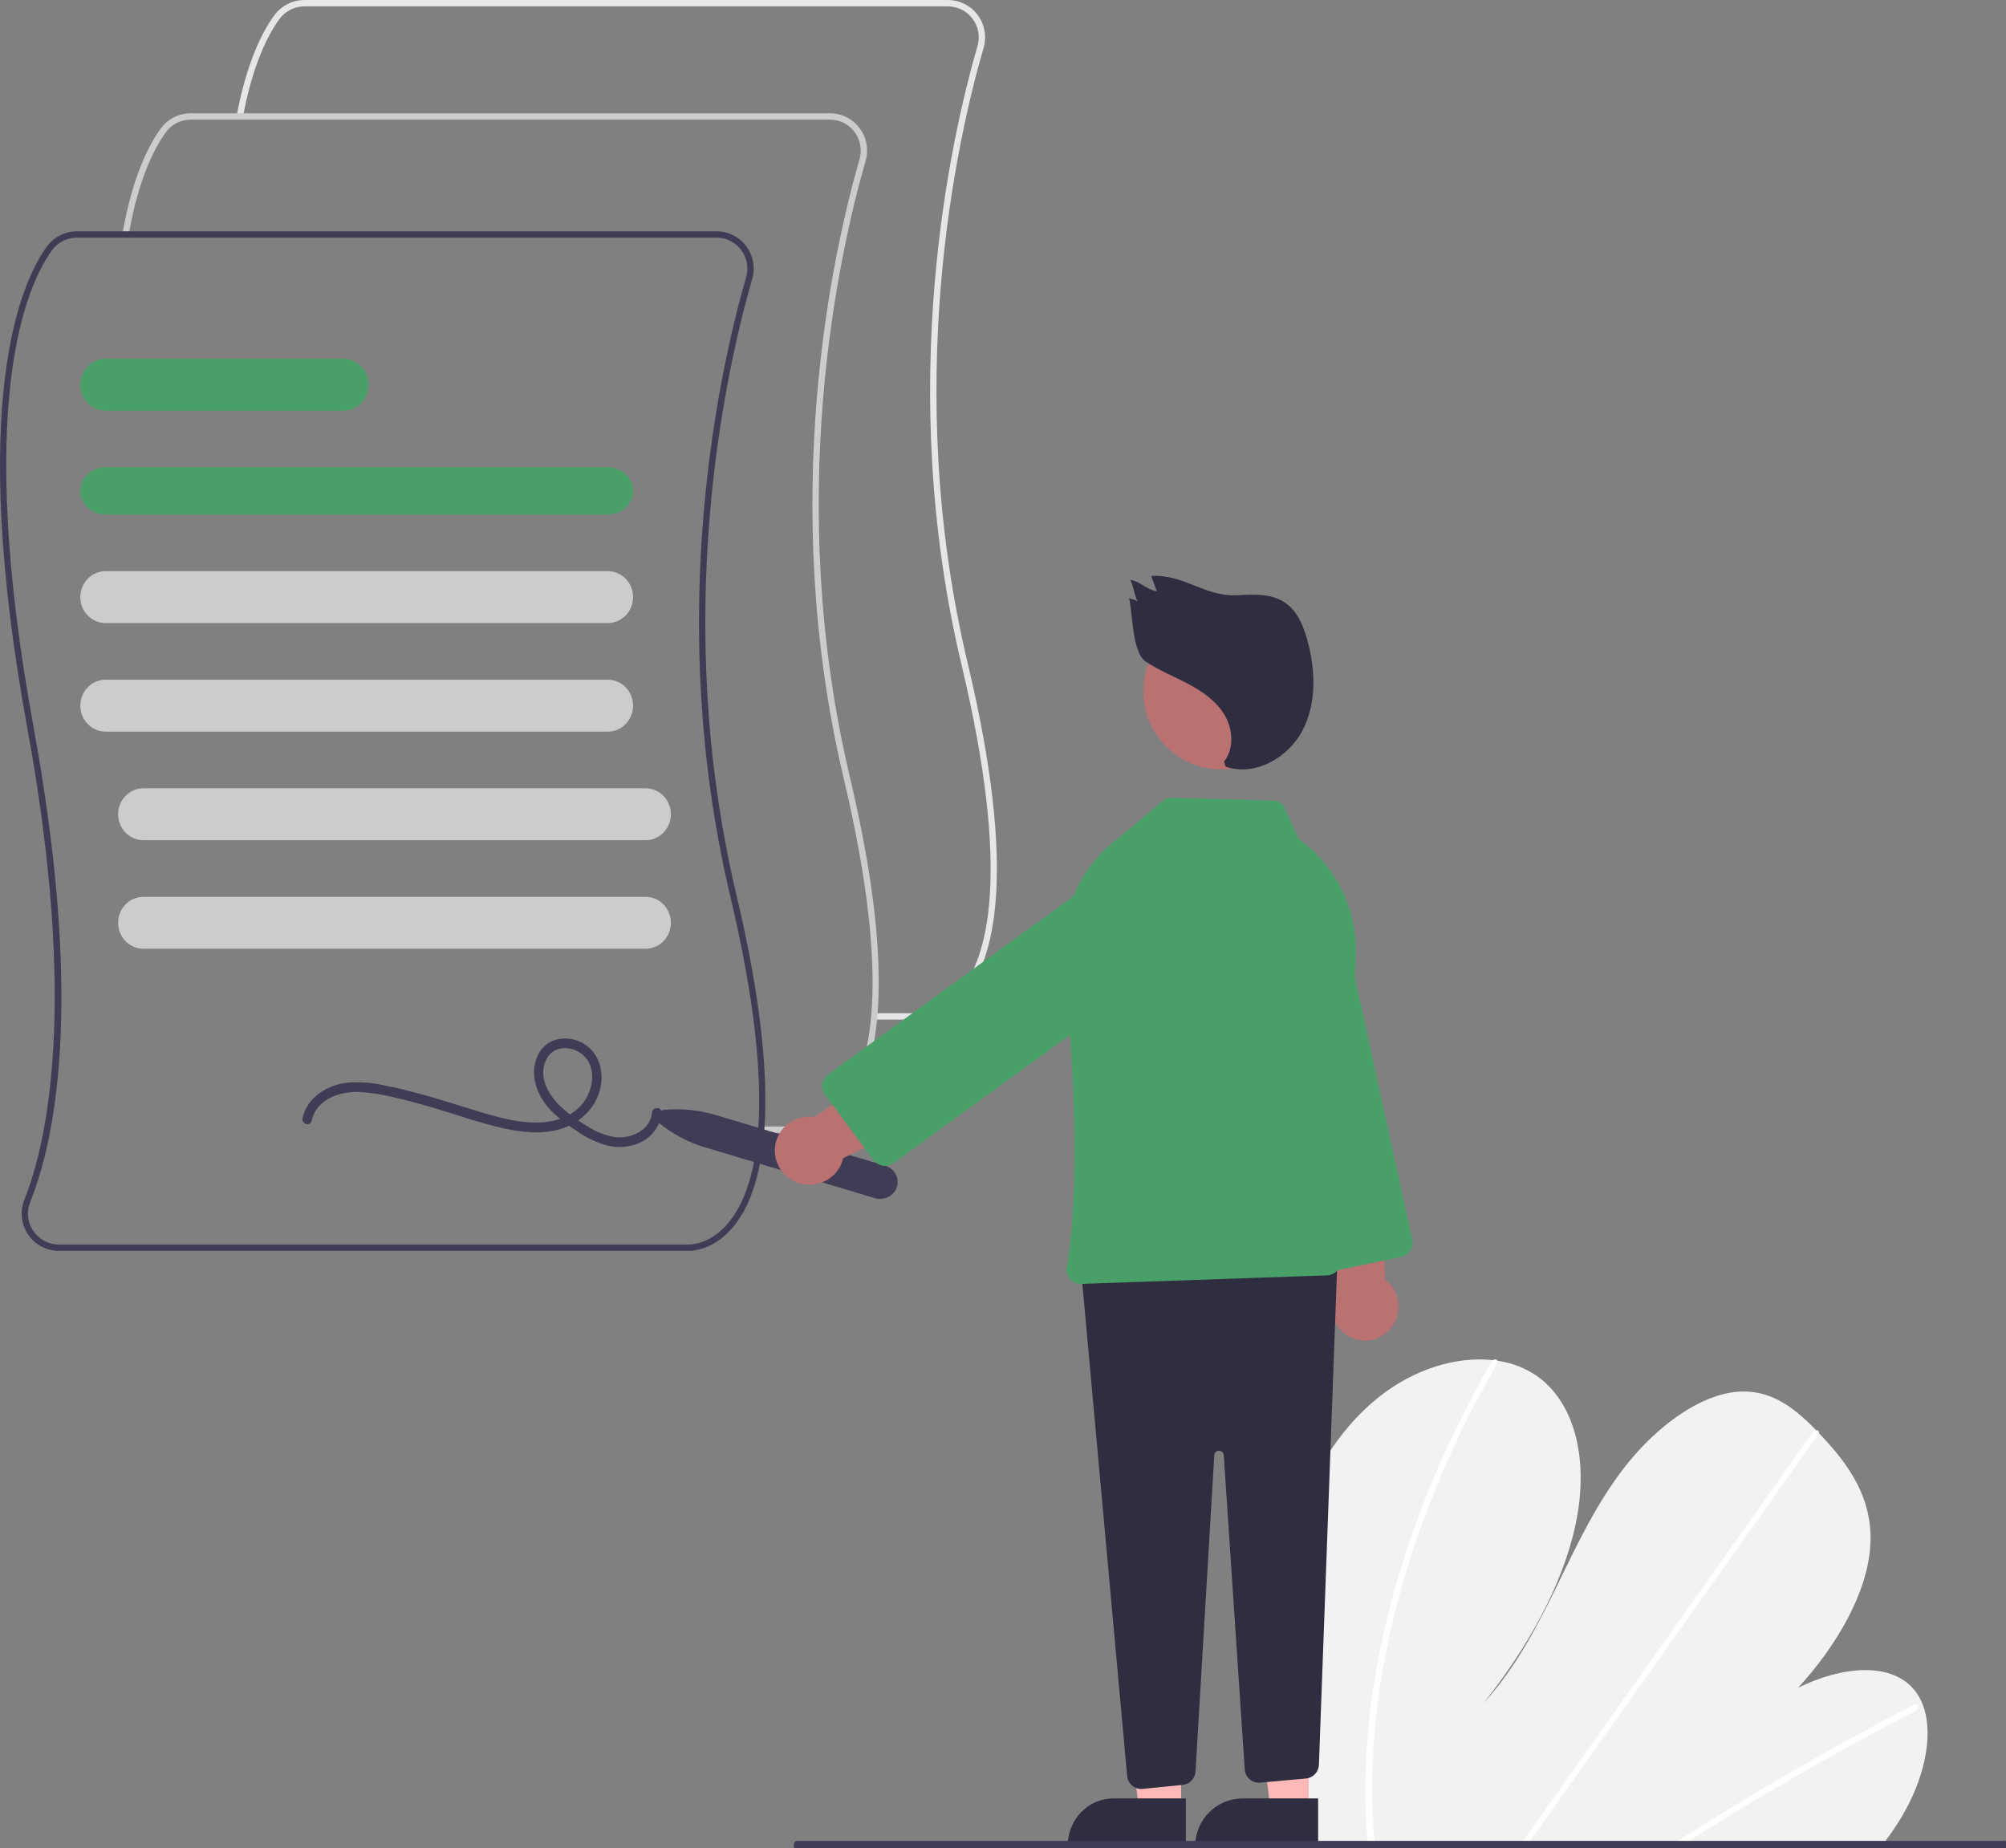 <svg width="521" height="480" viewBox="0 0 521 480" fill="none" xmlns="http://www.w3.org/2000/svg">
<rect x="0" y="0" width="521" height="480" fill="#808080" stroke="none"/>
<g clip-path="url(#clip0)">
<path d="M239.038 264.792C238.944 264.792 238.885 264.79 238.865 264.789L227.678 264.79V263.143H238.905C239.165 263.152 244.469 263.302 249.355 257.38C256.637 248.555 262.617 226.709 249.752 172.75C232.454 100.193 246.882 36.094 253.888 11.902C254.233 10.706 254.294 9.445 254.068 8.22C253.841 6.996 253.333 5.84 252.582 4.846C251.832 3.851 250.86 3.044 249.743 2.489C248.627 1.934 247.396 1.646 246.149 1.647H79.08C77.81 1.649 76.558 1.95 75.426 2.525C74.294 3.101 73.314 3.934 72.565 4.959C69.597 9.036 65.525 16.868 62.976 31.03L61.352 30.739C63.956 16.27 68.162 8.207 71.231 3.991C72.133 2.756 73.314 1.751 74.678 1.058C76.042 0.364 77.55 0.002 79.08 4.4821e-06H246.149C247.652 -0.001 249.135 0.346 250.48 1.015C251.825 1.685 252.996 2.657 253.901 3.856C254.805 5.055 255.418 6.447 255.69 7.923C255.963 9.399 255.888 10.918 255.472 12.36C248.502 36.426 234.149 100.193 251.357 172.368C264.403 227.087 258.131 249.406 250.573 258.495C245.588 264.489 240.095 264.792 239.038 264.792Z" fill="#E6E6E6"/>
<path d="M208.485 294.213C208.392 294.213 208.334 294.211 208.313 294.21L197.196 294.211V292.564H208.353C208.613 292.572 213.882 292.722 218.738 286.801C225.975 277.976 231.918 256.13 219.133 202.17C201.942 129.614 216.28 65.514 223.242 41.323C223.586 40.127 223.647 38.866 223.422 37.641C223.197 36.416 222.691 35.261 221.945 34.266C221.199 33.272 220.233 32.465 219.124 31.91C218.014 31.355 216.792 31.067 215.552 31.068H49.521C48.259 31.07 47.015 31.371 45.89 31.946C44.765 32.521 43.791 33.355 43.047 34.38C40.097 38.457 36.05 46.289 33.517 60.451L31.903 60.16C34.491 45.69 38.67 37.628 41.721 33.411C42.617 32.177 43.791 31.172 45.146 30.479C46.501 29.785 48 29.423 49.521 29.421H215.552C217.046 29.419 218.519 29.767 219.856 30.436C221.193 31.105 222.357 32.078 223.255 33.277C224.154 34.475 224.763 35.868 225.034 37.344C225.305 38.82 225.231 40.339 224.817 41.781C217.891 65.847 203.627 129.614 220.728 201.789C233.693 256.508 227.46 278.827 219.949 287.915C214.994 293.91 209.535 294.213 208.485 294.213Z" fill="#CCCCCC"/>
<path d="M179.024 324.861C178.931 324.861 178.872 324.858 178.852 324.857L15.28 324.858C13.705 324.86 12.154 324.474 10.762 323.735C9.37 322.995 8.179 321.924 7.295 320.615C6.411 319.307 5.859 317.8 5.689 316.228C5.518 314.656 5.734 313.066 6.317 311.596C12.252 296.705 20.243 260.978 7.081 189.011C-8.461 104.031 5.454 73.319 12.157 64.059C13.054 62.824 14.229 61.819 15.585 61.126C16.941 60.433 18.441 60.07 19.963 60.068H186.095C187.59 60.067 189.064 60.414 190.402 61.084C191.739 61.753 192.904 62.725 193.803 63.924C194.702 65.123 195.312 66.515 195.583 67.991C195.854 69.467 195.78 70.986 195.366 72.428C188.435 96.494 174.162 160.261 191.274 232.437C204.247 287.155 198.01 309.475 190.494 318.563C185.537 324.557 180.075 324.861 179.024 324.861ZM19.963 61.716C18.7 61.717 17.455 62.018 16.329 62.593C15.203 63.169 14.229 64.003 13.484 65.027C6.905 74.116 -6.733 104.361 8.694 188.713C21.268 257.463 15.17 293.817 7.84 312.208C7.346 313.422 7.161 314.74 7.301 316.043C7.44 317.346 7.901 318.594 8.641 319.674C9.375 320.764 10.364 321.657 11.522 322.273C12.679 322.89 13.97 323.212 15.28 323.211H178.892C179.15 323.223 184.424 323.37 189.283 317.449C196.525 308.624 202.471 286.778 189.678 232.818C172.477 160.262 186.823 96.162 193.79 71.971C194.133 70.774 194.195 69.513 193.97 68.289C193.744 67.064 193.238 65.909 192.492 64.914C191.746 63.919 190.779 63.112 189.669 62.557C188.559 62.002 187.335 61.714 186.095 61.716H19.963Z" fill="#3F3D56"/>
<path d="M157.862 133.622H27.423C25.682 133.622 24.013 132.976 22.782 131.827C21.551 130.677 20.86 129.118 20.86 127.493C20.86 125.867 21.551 124.308 22.782 123.159C24.013 122.009 25.682 121.363 27.423 121.363H157.862C159.603 121.363 161.272 122.009 162.503 123.159C163.734 124.308 164.425 125.867 164.425 127.493C164.425 129.118 163.734 130.677 162.503 131.827C161.272 132.976 159.603 133.622 157.862 133.622Z" fill="#499F68"/>
<path d="M157.862 161.818H27.423C25.682 161.818 24.013 161.107 22.782 159.843C21.551 158.579 20.86 156.864 20.86 155.075C20.86 153.287 21.551 151.572 22.782 150.308C24.013 149.043 25.682 148.333 27.423 148.333H157.862C159.603 148.333 161.272 149.043 162.503 150.308C163.734 151.572 164.425 153.287 164.425 155.075C164.425 156.864 163.734 158.579 162.503 159.843C161.272 161.107 159.603 161.818 157.862 161.818Z" fill="#CCCCCC"/>
<path d="M157.862 190.013H27.423C25.682 190.013 24.013 189.303 22.782 188.038C21.551 186.774 20.86 185.059 20.86 183.271C20.86 181.483 21.551 179.768 22.782 178.503C24.013 177.239 25.682 176.528 27.423 176.528H157.862C159.603 176.528 161.272 177.239 162.503 178.503C163.734 179.768 164.425 181.483 164.425 183.271C164.425 185.059 163.734 186.774 162.503 188.038C161.272 189.303 159.603 190.013 157.862 190.013Z" fill="#CCCCCC"/>
<path d="M167.678 218.208H37.239C35.499 218.208 33.829 217.498 32.599 216.234C31.368 214.969 30.676 213.254 30.676 211.466C30.676 209.678 31.368 207.963 32.599 206.698C33.829 205.434 35.499 204.724 37.239 204.724H167.678C169.419 204.724 171.088 205.434 172.319 206.698C173.55 207.963 174.241 209.678 174.241 211.466C174.241 213.254 173.55 214.969 172.319 216.234C171.088 217.498 169.419 218.208 167.678 218.208Z" fill="#CCCCCC"/>
<path d="M167.678 246.404H37.239C35.499 246.404 33.829 245.693 32.599 244.429C31.368 243.165 30.676 241.45 30.676 239.661C30.676 237.873 31.368 236.158 32.599 234.894C33.829 233.629 35.499 232.919 37.239 232.919H167.678C169.419 232.919 171.088 233.629 172.319 234.894C173.55 236.158 174.241 237.873 174.241 239.661C174.241 241.45 173.55 243.165 172.319 244.429C171.088 245.693 169.419 246.404 167.678 246.404Z" fill="#CCCCCC"/>
<path d="M89.13 106.653H27.44C25.695 106.653 24.021 105.942 22.787 104.678C21.553 103.414 20.86 101.699 20.86 99.91C20.86 98.122 21.553 96.407 22.787 95.143C24.021 93.878 25.695 93.168 27.44 93.168H89.13C90.875 93.168 92.549 93.878 93.783 95.143C95.017 96.407 95.71 98.122 95.71 99.91C95.71 101.699 95.017 103.414 93.783 104.678C92.549 105.942 90.875 106.653 89.13 106.653Z" fill="#499F68"/>
<path d="M80.933 291.065C82.252 285.285 88.451 283.39 93.518 283.602C96.72 283.826 99.896 284.346 103.008 285.156C106.264 285.91 109.488 286.802 112.697 287.749C118.58 289.485 124.403 291.584 130.383 292.941C135.361 294.071 140.772 294.734 145.736 293.174C150.509 291.675 154.558 287.994 155.856 282.904C157.08 278.108 155.4 272.864 150.908 270.673C146.812 268.674 141.638 269.691 139.608 274.211C137.319 279.307 139.606 284.865 143.231 288.552C145.291 290.554 147.547 292.327 149.963 293.843C152.416 295.573 155.145 296.838 158.025 297.579C162.753 298.624 168.385 297.085 170.823 292.411C171.365 291.353 171.691 290.191 171.781 288.997C171.926 287.372 169.473 287.382 169.329 288.997C168.916 293.651 163.648 295.83 159.709 295.32C157.05 294.864 154.511 293.845 152.251 292.325C150.07 291.009 148.003 289.501 146.074 287.816C142.733 284.824 139.601 279.901 141.845 275.233C143.672 271.432 148.435 271.47 151.332 273.922C154.84 276.89 154.215 282.278 151.901 285.804C149.339 289.707 144.695 291.344 140.317 291.52C135.559 291.712 130.841 290.583 126.294 289.247C120.645 287.587 115.051 285.729 109.375 284.166C106.152 283.279 102.904 282.478 99.623 281.855C96.521 281.148 93.334 280.92 90.168 281.178C85.051 281.789 79.829 284.871 78.569 290.39C78.207 291.978 80.57 292.655 80.933 291.065L80.933 291.065Z" fill="#3F3D56"/>
<path d="M332.549 430.577C332.691 446.732 333.881 462.861 336.11 478.863C336.188 479.425 336.273 479.987 336.351 480.549L488.438 479.704C488.885 479.146 489.324 478.581 489.75 478.009C491.17 476.118 492.501 474.172 493.723 472.16C499.595 462.465 502.283 451.113 499.589 443.282L499.541 443.16C498.959 441.445 498.043 439.861 496.844 438.499C490.702 431.622 478.284 432.768 467.015 438.32C477.123 427.313 485.171 413.425 485.783 401.028C486.382 388.937 480.026 380.299 473.132 372.958C472.906 372.715 472.68 372.479 472.454 372.243C472.344 372.122 472.228 372.007 472.118 371.886C466.74 366.292 460.469 360.777 451.393 361.444C441.438 362.177 430.402 370.471 422.664 380.136C414.925 389.794 409.783 400.766 404.571 411.474C399.352 422.176 393.705 433.15 385.33 442.297C396.674 428.025 405.819 411.786 409.197 395.993C412.576 380.199 409.603 365.031 399.493 357.592C396.424 355.404 392.873 353.978 389.136 353.435C388.7 353.363 388.257 353.305 387.807 353.253C378.449 352.194 367.275 355.413 357.768 363.11C347.298 371.584 340.04 384.146 336.428 396.072C332.817 407.997 332.432 419.478 332.549 430.577Z" fill="#F2F2F2"/>
<path d="M431.923 480.549L434.811 480.533C435.729 479.94 436.65 479.354 437.576 478.775C438.149 478.401 438.729 478.041 439.309 477.674C448.89 471.625 458.532 465.822 468.233 460.266C477.925 454.706 487.666 449.402 497.456 444.353C497.716 444.237 497.928 444.03 498.055 443.768C498.182 443.507 498.216 443.208 498.152 442.923C498.142 442.885 498.126 442.85 498.104 442.818C497.968 442.553 497.662 442.443 497.217 442.669C496.016 443.292 494.808 443.914 493.608 444.551C483.791 449.685 474.017 455.076 464.284 460.723C454.559 466.367 444.888 472.261 435.274 478.404C435.072 478.531 434.869 478.665 434.667 478.792C433.75 479.378 432.84 479.964 431.923 480.549Z" fill="white"/>
<path d="M393.884 480.549L395.68 480.538C396.086 479.968 396.484 479.398 396.889 478.827C406.41 465.396 415.928 451.965 425.445 438.535C441.03 416.547 456.609 394.558 472.185 372.57C472.277 372.452 472.346 372.317 472.387 372.172C472.52 371.685 472.165 371.4 471.709 371.45C471.517 371.478 471.333 371.546 471.169 371.651C471.005 371.756 470.866 371.894 470.76 372.058C462.022 384.389 453.287 396.715 444.554 409.037C429.05 430.915 413.549 452.791 398.05 474.665C397.064 476.053 396.078 477.449 395.092 478.837C394.687 479.408 394.282 479.978 393.884 480.549Z" fill="white"/>
<path d="M354.675 469.943C354.766 472.957 354.965 475.924 355.224 478.863C355.274 479.425 355.324 479.987 355.375 480.549L357.243 480.539C357.185 479.977 357.128 479.415 357.078 478.853C356.684 474.607 356.403 470.312 356.365 465.902C356.316 453.673 357.502 441.472 359.905 429.484C362.46 416.577 366.128 403.917 370.868 391.649C375.843 378.71 381.841 366.192 388.805 354.215C388.936 354.02 388.995 353.785 388.97 353.55C388.893 353.015 388.184 352.857 387.654 353.368C387.55 353.468 387.46 353.583 387.387 353.708C386.525 355.197 385.679 356.69 384.849 358.188C378.142 370.231 372.401 382.792 367.681 395.752C363.185 408.061 359.766 420.739 357.461 433.644C355.302 445.617 354.368 457.779 354.675 469.943V469.943Z" fill="white"/>
<path d="M171.305 291.77C170.992 291.517 170.762 291.18 170.646 290.801C170.53 290.422 170.532 290.018 170.653 289.64C170.773 289.262 171.006 288.927 171.323 288.678C171.64 288.428 172.026 288.275 172.432 288.237C176.944 287.815 181.498 288.267 185.828 289.567L229.933 302.759C230.504 302.93 231.034 303.208 231.494 303.577C231.954 303.946 232.335 304.4 232.614 304.912C232.893 305.423 233.065 305.983 233.121 306.559C233.176 307.136 233.114 307.717 232.938 308.27C232.761 308.823 232.474 309.336 232.093 309.782C231.712 310.227 231.243 310.596 230.715 310.866C230.187 311.136 229.609 311.303 229.014 311.357C228.419 311.411 227.819 311.35 227.248 311.18L183.142 297.988C178.81 296.696 174.786 294.583 171.305 291.77V291.77Z" fill="#3F3D56"/>
<path d="M351.135 347.446C349.972 346.951 348.931 346.204 348.084 345.256C347.237 344.309 346.605 343.184 346.233 341.962C345.86 340.74 345.756 339.449 345.928 338.182C346.1 336.915 346.544 335.701 347.228 334.626L339.894 295.693L358.587 294.214L359.715 332.296C361.417 333.582 362.596 335.457 363.027 337.566C363.458 339.676 363.112 341.872 362.054 343.739C360.997 345.607 359.301 347.016 357.288 347.699C355.276 348.382 353.086 348.292 351.135 347.446Z" fill="#BA7171"/>
<path d="M338.061 328.057L318.134 236.903C317.316 233.16 318.045 229.25 320.162 226.034C322.278 222.818 325.609 220.56 329.421 219.756C333.232 218.953 337.213 219.669 340.487 221.748C343.761 223.827 346.06 227.098 346.878 230.842L366.805 321.995C367.015 322.957 366.827 323.962 366.283 324.789C365.739 325.616 364.883 326.197 363.903 326.404L342.55 330.908C342.065 331.01 341.564 331.018 341.076 330.93C340.587 330.842 340.121 330.661 339.704 330.396C339.287 330.131 338.928 329.788 338.646 329.387C338.364 328.986 338.165 328.534 338.061 328.057V328.057Z" fill="#499F68"/>
<path d="M306.761 470.742H295.954L290.812 431.514L306.763 431.514L306.761 470.742Z" fill="#FFB8B8"/>
<path d="M289.166 467.064H307.99V479.323H277.314C277.314 477.714 277.621 476.119 278.216 474.632C278.812 473.145 279.685 471.793 280.785 470.655C281.886 469.517 283.193 468.614 284.631 467.998C286.069 467.382 287.61 467.064 289.166 467.064V467.064Z" fill="#2F2E41"/>
<path d="M339.891 469.516H329.916L325.169 430.287L339.894 430.288L339.891 469.516Z" fill="#FFB8B8"/>
<path d="M322.771 467.064H342.348V479.323H310.444C310.444 477.714 310.763 476.119 311.383 474.632C312.002 473.145 312.91 471.793 314.055 470.655C315.199 469.517 316.558 468.614 318.054 467.998C319.549 467.382 321.152 467.064 322.771 467.064V467.064Z" fill="#2F2E41"/>
<path d="M294.075 463.765C293.697 463.454 293.384 463.072 293.156 462.639C292.927 462.207 292.788 461.733 292.745 461.246L281.01 332.327C280.965 331.826 281.022 331.322 281.178 330.844C281.334 330.366 281.586 329.925 281.918 329.548C282.25 329.171 282.656 328.865 283.11 328.649C283.565 328.434 284.059 328.313 284.561 328.294L343.412 326.089C343.921 326.071 344.429 326.157 344.904 326.343C345.378 326.529 345.809 326.81 346.169 327.17C346.53 327.53 346.812 327.96 346.999 328.434C347.185 328.907 347.272 329.414 347.254 329.923L342.549 458.347C342.515 459.246 342.154 460.102 341.535 460.755C340.915 461.408 340.079 461.814 339.182 461.897L327.316 462.974C326.824 463.019 326.328 462.965 325.857 462.815C325.386 462.666 324.95 462.424 324.574 462.103C324.198 461.783 323.891 461.39 323.669 460.949C323.448 460.508 323.316 460.027 323.284 459.535L317.838 377.949C317.834 377.792 317.799 377.638 317.735 377.495C317.67 377.352 317.578 377.223 317.464 377.116C317.349 377.009 317.214 376.925 317.067 376.871C316.92 376.816 316.763 376.792 316.606 376.798H316.601C316.444 376.792 316.287 376.817 316.139 376.873C315.992 376.928 315.857 377.012 315.743 377.12C315.628 377.228 315.536 377.358 315.473 377.502C315.409 377.646 315.375 377.801 315.373 377.959L310.499 460.095C310.45 460.974 310.088 461.807 309.477 462.442C308.866 463.078 308.047 463.473 307.169 463.557L296.803 464.593C296.316 464.643 295.824 464.596 295.356 464.453C294.887 464.311 294.452 464.077 294.075 463.765H294.075Z" fill="#2F2E41"/>
<path d="M317.193 199.82C328.375 199.82 337.44 190.764 337.44 179.592C337.44 168.421 328.375 159.365 317.193 159.365C306.011 159.365 296.947 168.421 296.947 179.592C296.947 190.764 306.011 199.82 317.193 199.82Z" fill="#BA7171"/>
<path d="M277.93 332.193C277.569 331.787 277.304 331.308 277.153 330.789C277.003 330.27 276.972 329.724 277.061 329.192C280.802 306.71 278.694 273.664 276.266 249.901C275.632 243.597 276.69 237.24 279.332 231.469C281.974 225.698 286.107 220.717 291.316 217.027L301.899 208.059C302.603 207.47 303.5 207.156 304.422 207.177L330.714 207.919C331.662 207.945 332.564 208.329 333.234 208.994L337.296 217.888L337.338 217.919C342.18 221.437 346.064 226.086 348.643 231.451C351.223 236.816 352.417 242.729 352.12 248.662L348.25 327.733C348.2 328.652 347.805 329.52 347.141 330.166C346.478 330.812 345.594 331.189 344.663 331.224L280.845 333.441C280.804 333.442 280.763 333.442 280.722 333.442C280.193 333.443 279.67 333.332 279.189 333.116C278.707 332.901 278.278 332.586 277.93 332.193V332.193Z" fill="#499F68"/>
<path d="M201.24 299.011C201.207 297.725 201.462 296.448 201.986 295.269C202.509 294.09 203.289 293.039 204.27 292.189C205.25 291.339 206.409 290.711 207.662 290.35C208.916 289.988 210.235 289.902 211.527 290.097L244.691 267.244L254 284.043L218.996 300.766C218.52 302.881 217.272 304.75 215.49 306.019C213.708 307.289 211.515 307.871 209.326 307.654C207.137 307.438 205.105 306.439 203.615 304.846C202.124 303.253 201.279 301.177 201.239 299.011L201.24 299.011Z" fill="#BA7171"/>
<path d="M229.307 302.752C228.826 302.68 228.364 302.514 227.948 302.265C227.532 302.015 227.17 301.686 226.883 301.298L214.223 284.227C213.643 283.443 213.401 282.464 213.55 281.503C213.699 280.543 214.227 279.68 215.017 279.104L289.977 224.649C293.056 222.412 296.907 221.477 300.682 222.051C302.551 222.334 304.345 222.98 305.963 223.95C307.58 224.92 308.988 226.196 310.107 227.705C311.226 229.214 312.034 230.926 312.484 232.744C312.935 234.562 313.019 236.45 312.732 238.3C312.445 240.15 311.793 241.926 310.813 243.526C309.833 245.127 308.543 246.521 307.019 247.628L232.059 302.083C231.427 302.545 230.662 302.794 229.876 302.794C229.685 302.794 229.495 302.78 229.307 302.752V302.752Z" fill="#499F68"/>
<path d="M317.894 197.813C320.541 194.516 320.251 189.494 318.127 185.828C316.002 182.161 312.395 179.636 308.683 177.664C304.972 175.692 301.029 174.141 297.536 171.792C294.043 169.444 294.196 159.502 293.266 155.354L295.484 156.104C294.631 154.996 294.358 151.723 293.505 150.616C296.012 150.867 297.939 153.284 300.445 153.536L298.999 149.592C307.594 149.054 312.938 155.12 321.533 154.582C325.791 154.316 330.416 154.147 333.917 156.624C336.959 158.776 338.499 162.502 339.509 166.125C341.679 173.904 342.016 182.618 338.269 189.752C334.521 196.885 325.884 201.692 318.338 199.116L317.894 197.813Z" fill="#2F2E41"/>
<path d="M206.968 480.549H520.674C520.893 480.549 521.102 480.42 521.257 480.19C521.411 479.96 521.498 479.649 521.498 479.324C521.498 478.998 521.411 478.687 521.257 478.457C521.102 478.227 520.893 478.098 520.674 478.098H206.968C206.75 478.098 206.541 478.227 206.386 478.457C206.232 478.687 206.145 478.998 206.145 479.324C206.145 479.649 206.232 479.96 206.386 480.19C206.541 480.42 206.75 480.549 206.968 480.549Z" fill="#3F3D56"/>
</g>
<defs>
<clipPath id="clip0">
<rect width="521" height="480" fill="white"/>
</clipPath>
</defs>
</svg>
